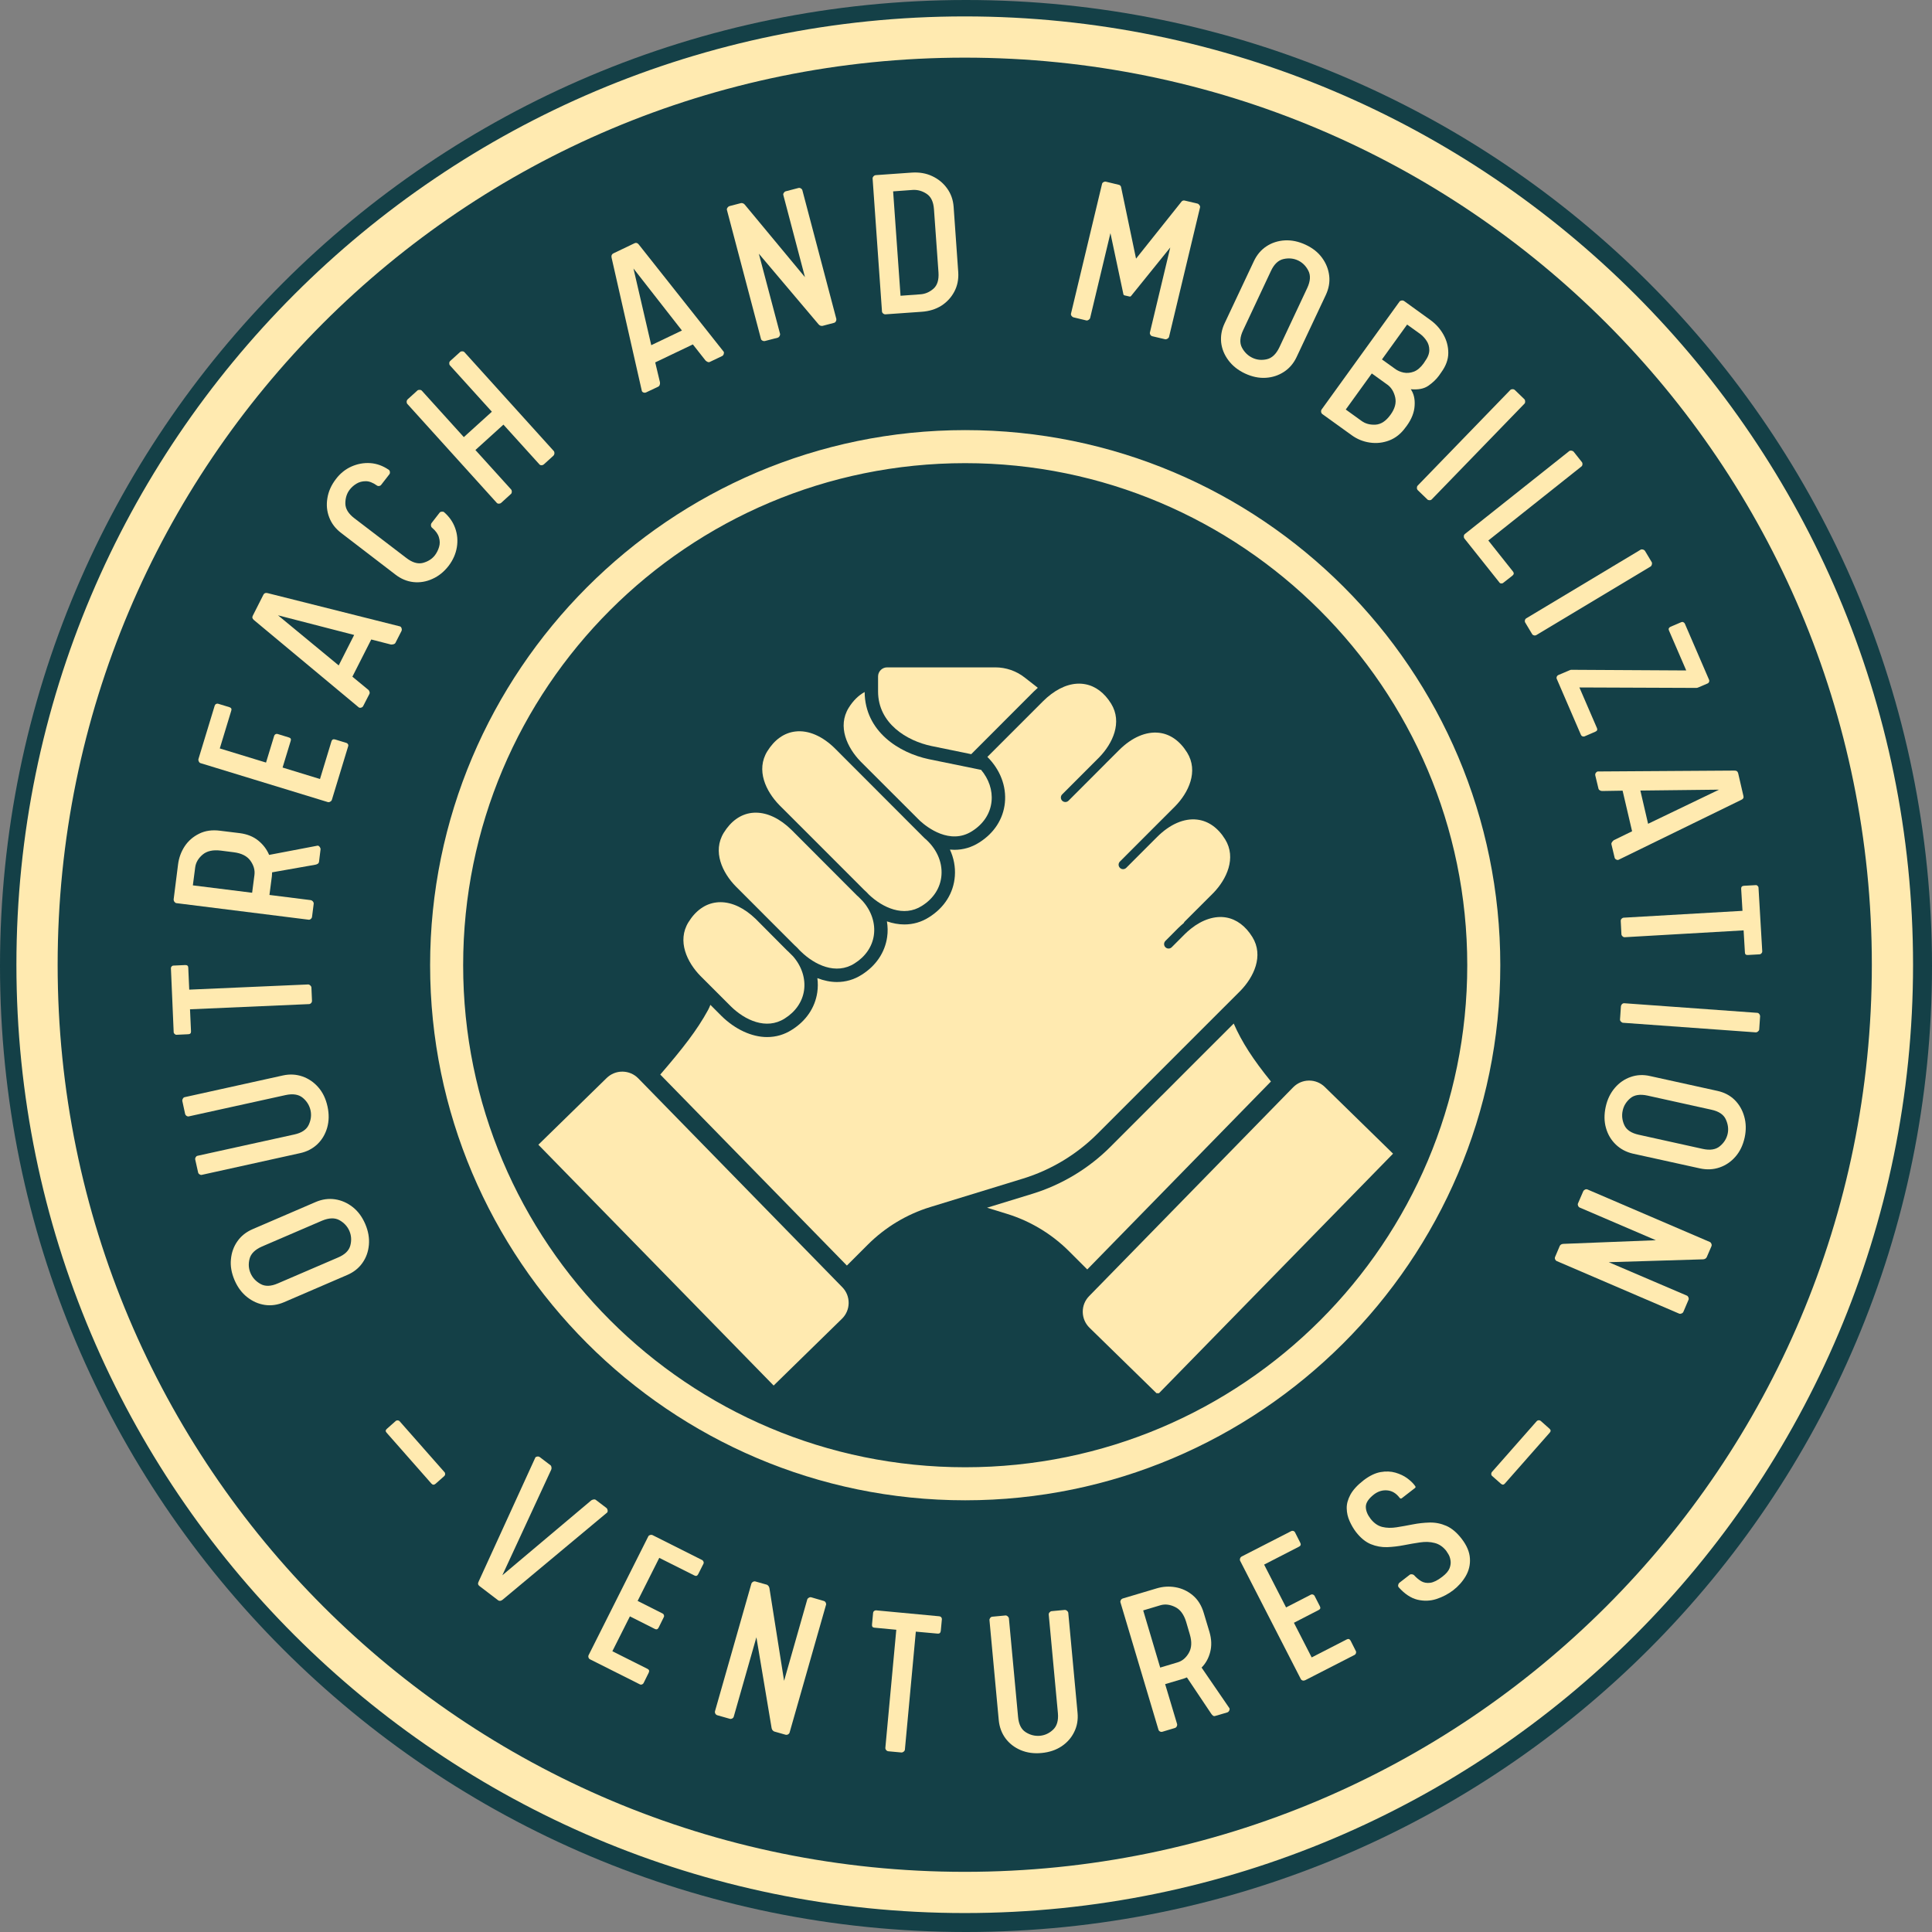 <svg xmlns="http://www.w3.org/2000/svg" xmlns:xlink="http://www.w3.org/1999/xlink" width="512" zoomAndPan="magnify" viewBox="0 0 384 384" height="512" preserveAspectRatio="xMidYMid meet" version="1.2"><rect x="0" y="0" width="384" height="384" fill="#808080" stroke="none"/><defs><clipPath id="8dd4da36fe"><path d="M 192 0 C 85.961 0 0 85.961 0 192 C 0 298.039 85.961 384 192 384 C 298.039 384 384 298.039 384 192 C 384 85.961 298.039 0 192 0 Z M 192 0 "/></clipPath><clipPath id="188995831c"><path d="M 3.262 3.262 L 380.234 3.262 L 380.234 380.234 L 3.262 380.234 Z M 3.262 3.262 "/></clipPath><clipPath id="fe8cd6d054"><path d="M 85.488 85.488 L 298.195 85.488 L 298.195 298.195 L 85.488 298.195 Z M 85.488 85.488 "/></clipPath><clipPath id="a474af4b4c"><path d="M 107 212.309 L 168.785 212.309 L 168.785 275.488 L 107 275.488 Z M 107 212.309 "/></clipPath><clipPath id="cdea6e1421"><path d="M 215.117 214.695 L 276.879 214.695 L 276.879 276.906 L 215.117 276.906 Z M 215.117 214.695 "/></clipPath><clipPath id="bca66929a3"><path d="M 174.402 132.645 L 206.695 132.645 L 206.695 150 L 174.402 150 Z M 174.402 132.645 "/></clipPath></defs><g id="9fcda73b5a"><g clip-rule="nonzero" clip-path="url(#8dd4da36fe)"><rect x="0" width="384" y="0" height="384" style="fill:#144047;fill-opacity:1;stroke:none;"/></g><g clip-rule="nonzero" clip-path="url(#188995831c)"><path style=" stroke:none;fill-rule:nonzero;fill:#ffeab0;fill-opacity:1;" d="M 191.75 3.262 C 87.754 3.262 3.262 87.754 3.262 191.75 C 3.262 295.742 87.754 380.234 191.75 380.234 C 295.742 380.234 380.234 295.742 380.234 191.75 C 380.234 87.754 295.742 3.262 191.75 3.262 Z M 191.75 11.457 C 291.426 11.457 372.043 92.07 372.043 191.75 C 372.043 291.426 291.426 372.043 191.75 372.043 C 92.07 372.043 11.457 291.426 11.457 191.75 C 11.457 92.07 92.07 11.457 191.75 11.457 Z M 191.75 11.457 "/></g><g clip-rule="nonzero" clip-path="url(#fe8cd6d054)"><path style=" stroke:none;fill-rule:nonzero;fill:#ffeab0;fill-opacity:1;" d="M 191.844 298.195 C 133.09 298.195 85.488 250.273 85.488 191.844 C 85.488 133.418 133.09 85.488 191.844 85.488 C 250.602 85.488 298.195 133.09 298.195 191.844 C 298.195 250.602 250.273 298.195 191.844 298.195 Z M 191.844 92.055 C 136.695 92.055 92.055 136.695 92.055 191.844 C 92.055 246.988 136.695 291.629 191.844 291.629 C 246.988 291.629 291.629 246.988 291.629 191.844 C 291.629 136.695 246.664 92.055 191.844 92.055 Z M 191.844 92.055 "/></g><path style=" stroke:none;fill-rule:nonzero;fill:#ffeab0;fill-opacity:1;" d="M 76.824 284.742 C 76.586 284.48 76.613 284.227 76.91 283.977 L 78.645 282.441 C 78.758 282.34 78.895 282.297 79.062 282.309 C 79.219 282.324 79.336 282.375 79.41 282.461 L 88.34 292.598 C 88.438 292.695 88.484 292.828 88.473 292.992 C 88.473 293.152 88.41 293.281 88.297 293.387 L 86.562 294.922 C 86.266 295.168 86 295.152 85.75 294.879 Z M 76.824 284.742 "/><path style=" stroke:none;fill-rule:nonzero;fill:#ffeab0;fill-opacity:1;" d="M 95.281 315.227 C 94.984 315.008 94.941 314.699 95.152 314.305 L 106.406 289.691 C 106.492 289.578 106.625 289.512 106.801 289.496 C 106.984 289.469 107.156 289.512 107.305 289.625 L 109.41 291.227 C 109.523 291.316 109.59 291.457 109.609 291.645 C 109.637 291.82 109.617 291.973 109.562 292.105 L 99.844 313.098 L 117.527 298.203 C 117.66 298.117 117.812 298.062 117.988 298.027 C 118.164 298 118.305 298.027 118.426 298.117 L 120.531 299.719 C 120.664 299.84 120.742 299.992 120.773 300.18 C 120.801 300.355 120.773 300.504 120.688 300.617 L 99.91 317.949 C 99.57 318.223 99.266 318.262 98.988 318.059 Z M 95.281 315.227 "/><path style=" stroke:none;fill-rule:nonzero;fill:#ffeab0;fill-opacity:1;" d="M 117.305 329.82 C 117.137 329.742 117.027 329.621 116.973 329.449 C 116.914 329.273 116.918 329.105 116.996 328.965 L 128.844 305.383 C 128.898 305.25 129.02 305.156 129.191 305.098 C 129.367 305.043 129.535 305.047 129.699 305.117 L 139.57 310.078 C 139.703 310.152 139.789 310.262 139.832 310.406 C 139.887 310.539 139.887 310.664 139.832 310.777 L 138.781 312.863 C 138.605 313.215 138.352 313.312 138.035 313.148 L 131.035 309.637 L 126.734 318.195 L 131.695 320.695 C 131.824 320.754 131.914 320.859 131.957 321 C 132.012 321.148 132.008 321.285 131.934 321.418 L 130.906 323.504 C 130.73 323.844 130.477 323.93 130.16 323.766 L 125.199 321.266 L 121.711 328.195 L 128.711 331.707 C 129.027 331.867 129.105 332.125 128.93 332.477 L 127.898 334.559 C 127.84 334.656 127.734 334.738 127.59 334.801 C 127.445 334.855 127.305 334.848 127.176 334.777 Z M 117.305 329.82 "/><path style=" stroke:none;fill-rule:nonzero;fill:#ffeab0;fill-opacity:1;" d="M 142.594 340.926 C 142.402 340.867 142.266 340.758 142.18 340.598 C 142.09 340.434 142.07 340.273 142.113 340.113 L 149.352 314.734 C 149.395 314.602 149.496 314.492 149.66 314.402 C 149.816 314.305 149.992 314.281 150.184 314.34 L 152.422 314.973 C 152.496 314.992 152.582 315.055 152.688 315.172 C 152.801 315.277 152.883 315.43 152.926 315.633 L 155.844 334.082 L 160.453 317.891 C 160.496 317.762 160.594 317.652 160.758 317.562 C 160.918 317.465 161.078 317.43 161.242 317.477 L 163.723 318.199 C 163.895 318.242 164.027 318.352 164.117 318.527 C 164.203 318.691 164.227 318.836 164.18 318.965 L 156.941 344.348 C 156.898 344.508 156.793 344.633 156.637 344.723 C 156.469 344.809 156.305 344.832 156.129 344.789 L 153.895 344.152 C 153.805 344.117 153.699 344.047 153.586 343.934 C 153.48 343.828 153.41 343.68 153.367 343.492 L 150.34 325.418 L 145.84 341.191 C 145.797 341.348 145.695 341.477 145.535 341.562 C 145.371 341.648 145.215 341.672 145.074 341.629 Z M 142.594 340.926 "/><path style=" stroke:none;fill-rule:nonzero;fill:#ffeab0;fill-opacity:1;" d="M 176.59 348.082 C 176.395 348.062 176.242 347.98 176.129 347.84 C 176.008 347.691 175.957 347.539 175.973 347.379 L 178.145 323.926 L 173.781 323.512 C 173.43 323.484 173.277 323.27 173.32 322.875 L 173.539 320.547 C 173.551 320.406 173.617 320.285 173.734 320.199 C 173.867 320.109 173.988 320.066 174.109 320.066 L 186.699 321.25 C 186.859 321.266 186.988 321.332 187.074 321.449 C 187.172 321.551 187.215 321.68 187.207 321.82 L 186.988 324.145 C 186.941 324.543 186.734 324.727 186.371 324.695 L 182.027 324.301 L 179.855 347.75 C 179.84 347.91 179.754 348.047 179.594 348.168 C 179.445 348.281 179.297 348.332 179.156 348.32 Z M 176.59 348.082 "/><path style=" stroke:none;fill-rule:nonzero;fill:#ffeab0;fill-opacity:1;" d="M 207.02 348.422 C 205.496 348.57 204.113 348.375 202.871 347.852 C 201.629 347.324 200.617 346.543 199.844 345.504 C 199.082 344.465 198.641 343.258 198.508 341.883 L 196.664 322.008 C 196.652 321.863 196.703 321.719 196.816 321.57 C 196.918 321.426 197.066 321.344 197.258 321.328 L 199.844 321.086 C 199.988 321.074 200.137 321.129 200.285 321.262 C 200.426 321.383 200.508 321.516 200.527 321.656 L 202.348 341.227 C 202.477 342.719 202.988 343.742 203.883 344.297 C 204.77 344.855 205.707 345.086 206.691 345 C 207.668 344.91 208.539 344.512 209.301 343.793 C 210.074 343.078 210.398 341.973 210.266 340.48 L 208.445 320.91 C 208.43 320.77 208.477 320.621 208.598 320.473 C 208.73 320.328 208.867 320.246 209.016 320.23 L 211.605 319.988 C 211.781 319.98 211.938 320.035 212.086 320.164 C 212.23 320.285 212.312 320.418 212.328 320.559 L 214.172 340.434 C 214.301 341.812 214.082 343.078 213.512 344.23 C 212.953 345.387 212.121 346.336 211.012 347.082 C 209.898 347.828 208.566 348.277 207.02 348.422 Z M 207.02 348.422 "/><path style=" stroke:none;fill-rule:nonzero;fill:#ffeab0;fill-opacity:1;" d="M 231.059 344.191 C 230.883 344.25 230.711 344.234 230.551 344.145 C 230.387 344.059 230.289 343.938 230.246 343.773 L 222.699 318.48 C 222.656 318.348 222.676 318.207 222.766 318.039 C 222.852 317.883 222.984 317.773 223.16 317.711 L 229.852 315.715 C 231.09 315.336 232.352 315.254 233.625 315.473 C 234.906 315.695 236.059 316.23 237.066 317.074 C 238.086 317.926 238.824 319.105 239.262 320.609 L 240.402 324.402 C 240.809 325.809 240.852 327.121 240.535 328.352 C 240.227 329.57 239.656 330.602 238.824 331.445 L 244.371 339.539 C 244.418 339.703 244.395 339.863 244.309 340.023 C 244.219 340.188 244.098 340.297 243.957 340.352 L 241.543 341.055 C 241.379 341.113 241.234 341.098 241.105 341.008 C 240.973 340.91 240.852 340.785 240.754 340.637 L 235.906 333.398 C 235.785 333.43 235.676 333.473 235.574 333.527 C 235.473 333.574 235.344 333.617 235.203 333.66 L 231.582 334.734 L 233.953 342.656 C 233.996 342.82 233.973 342.977 233.887 343.137 C 233.801 343.301 233.68 343.402 233.535 343.445 Z M 230.598 331.445 L 234.039 330.414 C 234.961 330.148 235.707 329.531 236.277 328.551 C 236.859 327.555 236.926 326.312 236.477 324.82 L 235.75 322.34 C 235.297 320.867 234.566 319.883 233.559 319.402 C 232.547 318.906 231.582 318.785 230.66 319.051 L 227.219 320.082 Z M 230.598 331.445 "/><path style=" stroke:none;fill-rule:nonzero;fill:#ffeab0;fill-opacity:1;" d="M 259.438 333.945 C 259.262 334.031 259.086 334.055 258.91 334.012 C 258.734 333.957 258.609 333.852 258.535 333.703 L 246.492 310.23 C 246.422 310.098 246.414 309.945 246.469 309.77 C 246.531 309.582 246.645 309.441 246.82 309.352 L 256.629 304.328 C 256.758 304.258 256.895 304.242 257.043 304.285 C 257.188 304.32 257.297 304.395 257.375 304.527 L 258.426 306.609 C 258.613 306.961 258.543 307.227 258.207 307.402 L 251.254 310.977 L 255.617 319.488 L 260.555 316.945 C 260.688 316.891 260.816 316.879 260.949 316.922 C 261.094 316.965 261.203 317.055 261.277 317.184 L 262.332 319.246 C 262.508 319.586 262.43 319.832 262.113 319.992 L 257.176 322.539 L 260.707 329.426 L 267.664 325.852 C 267.996 325.676 268.262 325.762 268.453 326.113 L 269.504 328.199 C 269.559 328.301 269.559 328.434 269.504 328.594 C 269.461 328.742 269.375 328.852 269.242 328.922 Z M 259.438 333.945 "/><path style=" stroke:none;fill-rule:nonzero;fill:#ffeab0;fill-opacity:1;" d="M 288.82 316.086 C 287.84 316.832 286.738 317.414 285.508 317.816 C 284.281 318.215 283.012 318.258 281.715 317.949 C 280.43 317.633 279.191 316.809 278.008 315.492 C 277.906 315.379 277.867 315.223 277.898 315.031 C 277.93 314.848 278.016 314.691 278.16 314.57 L 280.199 312.992 C 280.32 312.902 280.473 312.875 280.66 312.902 C 280.852 312.938 280.996 313.008 281.098 313.125 C 281.496 313.562 281.945 313.945 282.461 314.266 C 282.984 314.57 283.582 314.68 284.258 314.594 C 284.945 314.504 285.75 314.105 286.672 313.387 C 287.43 312.805 287.91 312.234 288.121 311.676 C 288.324 311.121 288.383 310.602 288.297 310.117 C 288.219 309.637 288.082 309.234 287.879 308.91 C 287.668 308.578 287.531 308.359 287.461 308.254 C 286.805 307.418 286.023 306.895 285.137 306.676 C 284.258 306.445 283.297 306.406 282.262 306.562 C 281.238 306.711 280.172 306.895 279.059 307.113 C 277.934 307.332 276.816 307.465 275.703 307.508 C 274.594 307.539 273.508 307.344 272.457 306.914 C 271.402 306.477 270.414 305.664 269.496 304.48 C 269.012 303.84 268.594 303.121 268.242 302.332 C 267.883 301.539 267.691 300.707 267.672 299.828 C 267.645 298.953 267.887 298.043 268.398 297.086 C 268.914 296.137 269.789 295.18 271.031 294.215 C 272.203 293.324 273.324 292.781 274.387 292.59 C 275.457 292.402 276.441 292.438 277.348 292.699 C 278.258 292.965 279.031 293.332 279.672 293.797 C 280.305 294.27 280.785 294.719 281.121 295.156 L 281.297 295.398 C 281.395 295.547 281.363 295.68 281.188 295.793 L 278.641 297.766 C 278.484 297.898 278.328 297.879 278.184 297.703 C 277.512 296.812 276.707 296.32 275.77 296.23 C 274.82 296.133 273.926 296.395 273.094 297.023 C 272.012 297.871 271.469 298.688 271.469 299.477 C 271.469 300.258 271.785 301.051 272.414 301.871 C 273.086 302.734 273.859 303.273 274.738 303.492 C 275.605 303.703 276.555 303.723 277.59 303.559 C 278.613 303.398 279.684 303.207 280.793 302.988 C 281.898 302.77 283.02 302.648 284.148 302.617 C 285.289 302.59 286.391 302.809 287.461 303.273 C 288.543 303.746 289.566 304.605 290.531 305.863 C 291.543 307.18 292.078 308.469 292.156 309.723 C 292.242 310.969 291.969 312.137 291.344 313.234 C 290.715 314.32 289.875 315.27 288.82 316.086 Z M 288.82 316.086 "/><path style=" stroke:none;fill-rule:nonzero;fill:#ffeab0;fill-opacity:1;" d="M 299.098 294.875 C 298.867 295.141 298.605 295.152 298.309 294.898 L 296.574 293.363 C 296.461 293.266 296.398 293.133 296.398 292.969 C 296.398 292.809 296.438 292.684 296.512 292.594 L 305.438 282.461 C 305.535 282.359 305.664 282.301 305.812 282.285 C 305.969 282.273 306.109 282.316 306.227 282.414 L 307.961 283.953 C 308.25 284.203 308.273 284.469 308.027 284.742 Z M 299.098 294.875 "/><g clip-rule="nonzero" clip-path="url(#a474af4b4c)"><path style=" stroke:none;fill-rule:nonzero;fill:#ffeab0;fill-opacity:1;" d="M 126.859 214.332 C 126.031 213.484 124.922 213.012 123.738 212.996 C 123.715 212.996 123.699 212.996 123.684 212.996 C 122.516 212.996 121.418 213.445 120.582 214.258 L 107.004 227.523 L 153.766 275.387 L 167.34 262.117 C 168.188 261.289 168.664 260.184 168.676 259 C 168.688 257.809 168.242 256.691 167.414 255.844 L 166.352 254.758 L 126.859 214.332 "/></g><path style=" stroke:none;fill-rule:nonzero;fill:#ffeab0;fill-opacity:1;" d="M 245.211 203.438 L 237.582 211.059 L 230.863 217.785 C 230.852 217.789 230.848 217.793 230.836 217.801 L 220.691 227.953 C 216.387 232.262 211.02 235.488 205.188 237.281 L 196.18 240.043 L 200.102 241.25 C 204.754 242.676 209.035 245.25 212.484 248.699 L 216.102 252.312 L 252.609 214.953 C 249.043 210.559 246.816 207.105 245.211 203.438 "/><g clip-rule="nonzero" clip-path="url(#cdea6e1421)"><path style=" stroke:none;fill-rule:nonzero;fill:#ffeab0;fill-opacity:1;" d="M 218.059 255.988 L 216.469 257.617 C 215.641 258.465 215.188 259.586 215.207 260.77 C 215.223 261.953 215.695 263.066 216.543 263.895 L 230.117 277.156 L 276.879 229.301 L 263.305 216.035 C 262.469 215.223 261.367 214.773 260.203 214.773 C 260.184 214.773 260.168 214.773 260.148 214.773 C 258.965 214.789 257.859 215.262 257.023 216.109 L 255.762 217.398 L 218.078 255.973 C 218.074 255.973 218.074 255.977 218.07 255.98 C 218.062 255.988 218.062 255.988 218.059 255.988 "/></g><g clip-rule="nonzero" clip-path="url(#bca66929a3)"><path style=" stroke:none;fill-rule:nonzero;fill:#ffeab0;fill-opacity:1;" d="M 185.117 148.273 L 193.039 149.898 L 205.422 137.496 C 205.703 137.219 205.988 136.953 206.273 136.703 L 203.641 134.645 C 201.992 133.355 199.934 132.645 197.836 132.645 L 176.32 132.645 C 175.328 132.645 174.523 133.457 174.523 134.449 L 174.523 137.434 C 174.523 143.781 180.227 147.242 185.117 148.273 "/></g><path style=" stroke:none;fill-rule:nonzero;fill:#ffeab0;fill-opacity:1;" d="M 248.918 186.242 C 247.574 184.066 245.781 182.723 243.719 182.359 C 241.496 181.969 239.012 182.754 236.723 184.574 C 236.297 184.906 235.883 185.277 235.465 185.688 L 232.887 188.273 C 232.543 188.617 231.98 188.617 231.637 188.273 C 231.285 187.926 231.285 187.367 231.633 187.016 L 234.191 184.449 C 234.559 184.086 234.918 183.766 235.277 183.469 C 235.324 183.359 235.387 183.258 235.469 183.172 L 241.203 177.441 C 243.801 174.742 245.785 170.531 243.512 166.832 C 242.086 164.52 240.152 163.16 237.938 162.902 C 235.344 162.594 232.508 163.824 229.977 166.363 L 229.164 167.172 L 223.848 172.492 C 223.5 172.84 222.938 172.844 222.594 172.492 C 222.246 172.148 222.242 171.59 222.594 171.238 L 228.719 165.105 L 228.719 165.102 L 233.566 160.258 C 236.227 157.547 238.258 153.309 235.949 149.574 C 234.516 147.266 232.59 145.906 230.383 145.648 C 227.797 145.348 224.984 146.551 222.461 149.055 L 219.773 151.734 L 219.746 151.77 L 212.375 159.148 C 212.199 159.32 211.969 159.406 211.746 159.406 C 211.52 159.406 211.289 159.32 211.113 159.148 C 210.77 158.801 210.77 158.238 211.113 157.895 L 218.484 150.516 C 221.133 147.793 223.137 143.574 220.844 139.855 C 219.516 137.711 217.746 136.375 215.715 135.996 C 213.531 135.582 211.188 136.27 208.914 137.98 C 208.379 138.379 207.836 138.852 207.309 139.379 L 196.25 150.441 C 198.797 152.98 200.059 156.277 199.73 159.551 C 199.406 162.793 197.586 165.598 194.605 167.469 C 193.109 168.418 191.453 168.906 189.703 168.906 C 189.395 168.906 189.102 168.891 188.805 168.863 C 189.57 170.523 189.918 172.316 189.785 174.129 C 189.539 177.484 187.711 180.395 184.641 182.316 C 183.16 183.258 181.504 183.742 179.742 183.742 C 178.613 183.742 177.445 183.527 176.281 183.129 C 176.453 184.16 176.477 185.207 176.328 186.238 C 175.898 189.309 174.094 191.973 171.254 193.75 C 169.77 194.695 168.113 195.184 166.344 195.184 C 165.074 195.184 163.758 194.914 162.457 194.41 C 162.582 195.352 162.578 196.301 162.441 197.238 C 161.996 200.289 160.199 202.934 157.371 204.691 C 155.891 205.641 154.23 206.125 152.465 206.125 C 149.426 206.125 146.125 204.605 143.414 201.945 L 141.195 199.719 C 141.059 200.074 140.91 200.418 140.734 200.742 C 138.527 204.797 135.688 208.395 131.234 213.578 L 168.324 251.539 L 172.5 247.367 C 175.949 243.922 180.23 241.344 184.887 239.914 L 203.332 234.254 C 208.895 232.543 214 229.465 218.105 225.363 L 228.27 215.195 C 228.273 215.184 228.285 215.18 228.297 215.172 L 234.992 208.473 L 243.555 199.914 C 243.555 199.914 243.555 199.914 243.559 199.914 L 246.504 196.969 C 249.199 194.219 251.227 189.977 248.918 186.242 "/><path style=" stroke:none;fill-rule:nonzero;fill:#ffeab0;fill-opacity:1;" d="M 194.945 153.008 L 184.582 150.887 C 178.73 149.645 171.922 145.418 171.855 137.543 C 170.645 138.207 169.566 139.258 168.684 140.68 C 166.395 144.391 168.391 148.609 171.023 151.324 L 171.078 151.383 L 173.082 153.387 C 173.082 153.387 173.086 153.391 173.09 153.391 L 173.805 154.105 L 182.512 162.809 C 182.629 162.922 182.742 163.039 182.859 163.148 L 182.941 163.219 C 184.234 164.395 188.805 167.996 193.191 165.211 C 195.457 163.789 196.84 161.688 197.078 159.281 C 197.301 157.078 196.543 154.828 194.973 152.98 L 194.945 153.008 "/><path style=" stroke:none;fill-rule:nonzero;fill:#ffeab0;fill-opacity:1;" d="M 171.285 178.914 L 170.539 178.168 C 170.477 178.109 170.422 178.066 170.371 178.023 L 170.32 177.977 L 157.898 165.527 L 157.367 164.996 C 157.352 164.98 157.336 164.965 157.316 164.945 L 157.285 164.918 C 155.035 162.711 152.559 161.523 150.223 161.523 C 149.953 161.523 149.68 161.535 149.41 161.57 C 147.203 161.836 145.289 163.199 143.863 165.5 C 141.555 169.242 143.59 173.48 146.262 176.199 L 151.422 181.363 C 151.434 181.371 151.445 181.383 151.457 181.395 L 151.961 181.906 L 157.898 187.844 C 158.246 188.145 158.578 188.48 158.902 188.848 L 159.156 189.094 C 161.902 191.789 166.152 193.832 169.84 191.492 C 172.004 190.141 173.371 188.145 173.688 185.871 C 174.023 183.508 173.195 181.027 171.43 179.059 C 171.387 179.016 171.34 178.969 171.285 178.914 "/><path style=" stroke:none;fill-rule:nonzero;fill:#ffeab0;fill-opacity:1;" d="M 156.664 189.117 L 156.648 189.105 C 156.605 189.062 156.562 189.023 156.516 188.984 L 156.445 188.926 L 150.715 183.164 L 150.184 182.633 C 147.949 180.473 145.504 179.316 143.195 179.316 C 142.918 179.316 142.641 179.332 142.375 179.367 C 140.168 179.633 138.254 180.996 136.836 183.293 C 134.531 187.031 136.559 191.273 139.23 193.992 L 145.285 200.043 C 148.027 202.734 152.277 204.781 155.965 202.438 C 158.113 201.094 159.48 199.113 159.809 196.855 C 160.148 194.52 159.352 192.047 157.625 190.078 L 156.664 189.117 "/><path style=" stroke:none;fill-rule:nonzero;fill:#ffeab0;fill-opacity:1;" d="M 183.766 166.594 L 183.707 166.543 L 171.836 154.648 C 171.828 154.648 171.828 154.641 171.828 154.641 L 169.852 152.66 C 169.797 152.613 169.762 152.574 169.734 152.547 L 166.039 148.844 C 163.512 146.312 160.68 145.082 158.086 145.391 C 155.863 145.648 153.941 147.008 152.508 149.32 C 150.199 153.062 152.234 157.297 154.906 160.023 L 154.949 160.07 L 158.52 163.637 C 158.559 163.68 158.598 163.715 158.641 163.758 L 160.973 166.086 L 171.77 176.891 C 172.078 177.156 172.391 177.469 172.691 177.801 C 175.426 180.406 179.617 182.355 183.227 180.055 C 185.562 178.598 186.945 176.426 187.125 173.938 C 187.324 171.242 186.094 168.57 183.766 166.594 "/><path style=" stroke:none;fill-rule:nonzero;fill:#ffeab0;fill-opacity:1;" d="M 72.598 243.285 C 73.199 244.688 73.441 246.07 73.32 247.43 C 73.203 248.781 72.773 249.977 72.027 251.027 C 71.281 252.082 70.27 252.875 69 253.418 L 56.473 258.816 C 55.172 259.371 53.895 259.551 52.633 259.363 C 51.359 259.172 50.191 258.652 49.121 257.809 C 48.059 256.973 47.227 255.855 46.621 254.449 C 46.008 253.012 45.766 251.637 45.898 250.305 C 46.02 248.961 46.445 247.758 47.191 246.707 C 47.926 245.652 48.941 244.852 50.242 244.293 L 62.77 238.898 C 64.039 238.359 65.312 238.184 66.586 238.371 C 67.859 238.562 69.031 239.074 70.094 239.906 C 71.148 240.73 71.98 241.852 72.598 243.285 Z M 69.438 244.645 C 69.043 243.738 68.383 243.031 67.461 242.516 C 66.543 242.008 65.391 242.043 63.996 242.625 L 52.062 247.758 C 50.691 248.363 49.867 249.176 49.605 250.195 C 49.344 251.203 49.406 252.164 49.805 253.07 C 50.199 253.973 50.855 254.68 51.777 255.195 C 52.699 255.723 53.852 255.684 55.223 255.086 L 67.156 249.953 C 68.547 249.371 69.371 248.566 69.633 247.539 C 69.898 246.52 69.832 245.555 69.438 244.645 Z M 69.438 244.645 "/><path style=" stroke:none;fill-rule:nonzero;fill:#ffeab0;fill-opacity:1;" d="M 65.098 219.938 C 65.422 221.418 65.398 222.812 65.031 224.129 C 64.652 225.445 63.996 226.551 63.059 227.441 C 62.125 228.316 60.992 228.906 59.656 229.195 L 40.09 233.516 C 39.945 233.543 39.801 233.508 39.652 233.406 C 39.492 233.305 39.398 233.168 39.367 232.992 L 38.797 230.445 C 38.77 230.297 38.805 230.145 38.906 229.984 C 38.992 229.844 39.113 229.754 39.258 229.723 L 58.496 225.488 C 59.961 225.172 60.918 224.523 61.367 223.559 C 61.809 222.594 61.93 221.637 61.719 220.684 C 61.5 219.707 60.992 218.879 60.184 218.203 C 59.367 217.52 58.227 217.34 56.762 217.656 L 37.523 221.891 C 37.379 221.922 37.23 221.891 37.086 221.801 C 36.941 221.703 36.844 221.578 36.801 221.43 L 36.25 218.887 C 36.207 218.711 36.238 218.547 36.34 218.379 C 36.426 218.203 36.547 218.105 36.688 218.074 L 56.258 213.75 C 57.59 213.461 58.867 213.527 60.098 213.949 C 61.324 214.375 62.391 215.102 63.277 216.121 C 64.156 217.129 64.766 218.402 65.098 219.938 Z M 65.098 219.938 "/><path style=" stroke:none;fill-rule:nonzero;fill:#ffeab0;fill-opacity:1;" d="M 62.008 198.871 C 62.023 199.062 61.965 199.234 61.832 199.375 C 61.699 199.508 61.559 199.574 61.395 199.574 L 37.766 200.605 L 37.965 204.992 C 37.98 205.359 37.801 205.547 37.418 205.562 L 35.07 205.672 C 34.926 205.672 34.801 205.613 34.695 205.496 C 34.582 205.398 34.52 205.277 34.52 205.145 L 33.973 192.465 C 33.961 192.324 34.004 192.199 34.105 192.094 C 34.207 191.977 34.336 191.918 34.477 191.918 L 36.824 191.809 C 37.207 191.797 37.406 191.961 37.418 192.312 L 37.613 196.699 L 61.242 195.668 C 61.406 195.668 61.547 195.734 61.68 195.867 C 61.812 195.988 61.887 196.125 61.898 196.285 Z M 62.008 198.871 "/><path style=" stroke:none;fill-rule:nonzero;fill:#ffeab0;fill-opacity:1;" d="M 62.023 182.203 C 62.008 182.375 61.922 182.531 61.762 182.66 C 61.617 182.781 61.465 182.828 61.301 182.793 L 35.043 179.504 C 34.898 179.477 34.773 179.387 34.668 179.238 C 34.555 179.082 34.504 178.91 34.516 178.734 L 35.391 171.805 C 35.559 170.488 35.996 169.293 36.707 168.207 C 37.426 167.125 38.387 166.293 39.582 165.703 C 40.785 165.105 42.164 164.91 43.727 165.113 L 47.656 165.594 C 49.121 165.785 50.344 166.273 51.32 167.062 C 52.301 167.855 53.023 168.809 53.492 169.918 L 63.164 168.074 C 63.324 168.105 63.457 168.199 63.559 168.359 C 63.676 168.508 63.723 168.656 63.715 168.797 L 63.406 171.297 C 63.375 171.473 63.285 171.605 63.145 171.691 C 62.996 171.781 62.84 171.84 62.684 171.867 L 54.082 173.383 C 54.07 173.504 54.062 173.625 54.062 173.754 C 54.062 173.875 54.055 174.008 54.039 174.148 L 53.555 177.879 L 61.781 178.91 C 61.941 178.945 62.078 179.031 62.199 179.176 C 62.316 179.32 62.363 179.469 62.352 179.613 Z M 50.113 177.441 L 50.574 173.887 C 50.695 172.922 50.418 171.977 49.762 171.059 C 49.094 170.137 47.984 169.582 46.449 169.391 L 43.859 169.062 C 42.312 168.875 41.113 169.145 40.262 169.871 C 39.402 170.605 38.914 171.453 38.793 172.418 L 38.332 175.973 Z M 50.113 177.441 "/><path style=" stroke:none;fill-rule:nonzero;fill:#ffeab0;fill-opacity:1;" d="M 65.973 158.938 C 65.93 159.102 65.82 159.234 65.645 159.332 C 65.477 159.438 65.32 159.465 65.16 159.422 L 39.844 151.676 C 39.703 151.633 39.594 151.523 39.516 151.348 C 39.426 151.172 39.406 151.008 39.449 150.844 L 42.676 140.246 C 42.734 140.086 42.828 139.977 42.961 139.918 C 43.082 139.848 43.211 139.832 43.355 139.875 L 45.594 140.555 C 45.961 140.676 46.086 140.906 45.965 141.258 L 43.684 148.758 L 52.875 151.566 L 54.5 146.234 C 54.543 146.105 54.629 146.004 54.762 145.93 C 54.895 145.855 55.035 145.84 55.18 145.887 L 57.395 146.566 C 57.762 146.668 57.895 146.887 57.789 147.223 L 56.164 152.555 L 63.602 154.836 L 65.883 147.332 C 66 146.98 66.246 146.867 66.629 146.98 L 68.848 147.66 C 68.977 147.695 69.078 147.77 69.152 147.902 C 69.242 148.035 69.25 148.184 69.195 148.344 Z M 65.973 158.938 "/><path style=" stroke:none;fill-rule:nonzero;fill:#ffeab0;fill-opacity:1;" d="M 72.211 140.285 C 72.133 140.461 72.004 140.582 71.816 140.637 C 71.641 140.699 71.477 140.691 71.332 140.617 L 50.473 123.242 C 50.152 122.977 50.074 122.688 50.25 122.363 L 52.359 118.195 C 52.523 117.887 52.797 117.789 53.191 117.887 L 79.539 124.512 C 79.68 124.59 79.781 124.723 79.824 124.91 C 79.879 125.082 79.871 125.254 79.801 125.414 L 78.594 127.781 C 78.52 127.914 78.398 128 78.223 128.047 C 78.059 128.09 77.895 128.109 77.719 128.109 L 73.789 127.102 L 70.039 134.496 L 73.152 137.062 C 73.285 137.148 73.379 137.293 73.438 137.48 C 73.496 137.652 73.488 137.809 73.418 137.938 Z M 67.32 132.258 L 70.391 126.203 L 55.254 122.297 Z M 67.32 132.258 "/><path style=" stroke:none;fill-rule:nonzero;fill:#ffeab0;fill-opacity:1;" d="M 89.199 112.426 C 88.277 113.629 87.191 114.508 85.949 115.059 C 84.723 115.621 83.461 115.828 82.176 115.695 C 80.895 115.555 79.711 115.059 78.625 114.227 L 67.785 105.914 C 66.68 105.066 65.895 104.043 65.438 102.84 C 64.973 101.645 64.848 100.379 65.066 99.047 C 65.273 97.703 65.836 96.43 66.754 95.23 C 67.605 94.105 68.637 93.27 69.848 92.727 C 71.066 92.191 72.316 91.961 73.602 92.047 C 74.891 92.137 76.117 92.586 77.285 93.387 C 77.406 93.473 77.477 93.617 77.504 93.801 C 77.52 93.996 77.484 94.148 77.395 94.262 L 75.793 96.324 C 75.695 96.473 75.551 96.562 75.379 96.59 C 75.191 96.621 75.035 96.59 74.918 96.5 C 74.098 95.918 73.352 95.633 72.68 95.645 C 71.992 95.645 71.383 95.809 70.859 96.129 C 70.32 96.453 69.867 96.852 69.496 97.336 C 68.926 98.082 68.641 98.992 68.641 100.055 C 68.641 101.109 69.234 102.09 70.418 102.996 L 80.75 110.891 C 81.938 111.812 83.039 112.141 84.062 111.879 C 85.086 111.605 85.887 111.09 86.457 110.344 C 86.816 109.859 87.09 109.324 87.266 108.719 C 87.453 108.121 87.449 107.484 87.246 106.812 C 87.055 106.141 86.598 105.508 85.887 104.902 C 85.766 104.816 85.691 104.68 85.664 104.484 C 85.633 104.285 85.672 104.109 85.777 103.961 L 87.375 101.898 C 87.465 101.781 87.602 101.715 87.793 101.699 C 87.98 101.672 88.133 101.699 88.254 101.789 C 89.289 102.684 90.031 103.742 90.469 104.969 C 90.91 106.199 91.02 107.469 90.801 108.785 C 90.578 110.09 90.043 111.305 89.199 112.426 Z M 89.199 112.426 "/><path style=" stroke:none;fill-rule:nonzero;fill:#ffeab0;fill-opacity:1;" d="M 99.625 99.934 C 99.492 100.055 99.328 100.109 99.145 100.109 C 98.949 100.109 98.805 100.043 98.703 99.91 L 80.957 80.277 C 80.859 80.16 80.812 80.008 80.824 79.816 C 80.84 79.629 80.914 79.477 81.043 79.355 L 82.977 77.602 C 83.078 77.512 83.227 77.48 83.414 77.488 C 83.605 77.488 83.754 77.551 83.852 77.664 L 92.188 86.879 L 97.762 81.832 L 89.426 72.621 C 89.324 72.504 89.281 72.355 89.293 72.18 C 89.293 71.996 89.371 71.84 89.512 71.719 L 91.422 69.988 C 91.543 69.871 91.695 69.824 91.883 69.832 C 92.074 69.832 92.223 69.895 92.32 70.008 L 110.066 89.645 C 110.168 89.773 110.211 89.941 110.199 90.125 C 110.184 90.301 110.117 90.449 110.004 90.566 L 108.094 92.297 C 107.945 92.418 107.773 92.473 107.59 92.473 C 107.414 92.461 107.27 92.387 107.172 92.254 L 100.062 84.398 L 94.492 89.445 L 101.602 97.301 C 101.699 97.43 101.742 97.598 101.73 97.781 C 101.715 97.957 101.656 98.09 101.555 98.176 Z M 99.625 99.934 "/><path style=" stroke:none;fill-rule:nonzero;fill:#ffeab0;fill-opacity:1;" d="M 128.453 77.977 C 128.277 78.066 128.102 78.082 127.926 78.02 C 127.75 77.965 127.629 77.863 127.574 77.715 L 121.562 51.234 C 121.465 50.812 121.582 50.523 121.914 50.359 L 126.129 48.34 C 126.449 48.195 126.734 48.289 126.984 48.625 L 143.852 69.926 C 143.906 70.074 143.902 70.234 143.832 70.41 C 143.77 70.586 143.66 70.711 143.5 70.781 L 141.109 71.922 C 140.98 72 140.832 72.004 140.672 71.945 C 140.508 71.875 140.363 71.781 140.234 71.66 L 137.711 68.457 L 130.23 72.031 L 131.172 75.98 C 131.199 76.145 131.184 76.309 131.129 76.484 C 131.07 76.66 130.965 76.785 130.82 76.859 Z M 129.441 68.609 L 135.539 65.691 L 125.906 53.363 Z M 129.441 68.609 "/><path style=" stroke:none;fill-rule:nonzero;fill:#ffeab0;fill-opacity:1;" d="M 152.055 67.773 C 151.891 67.816 151.727 67.797 151.551 67.707 C 151.375 67.621 151.27 67.5 151.242 67.336 L 144.484 41.734 C 144.441 41.59 144.48 41.438 144.594 41.273 C 144.699 41.113 144.832 41.012 144.988 40.965 L 147.25 40.375 C 147.355 40.348 147.48 40.352 147.621 40.395 C 147.754 40.43 147.887 40.516 148.02 40.66 L 159.996 55.094 L 155.695 38.773 C 155.652 38.629 155.68 38.48 155.785 38.332 C 155.883 38.176 156.008 38.07 156.156 38.027 L 158.68 37.367 C 158.855 37.324 159.016 37.348 159.16 37.434 C 159.32 37.523 159.426 37.645 159.469 37.785 L 166.227 63.387 C 166.254 63.551 166.227 63.711 166.137 63.867 C 166.051 64.035 165.918 64.133 165.742 64.176 L 163.484 64.77 C 163.395 64.785 163.27 64.777 163.109 64.746 C 162.961 64.703 162.824 64.609 162.695 64.461 L 150.824 50.422 L 155.039 66.348 C 155.066 66.512 155.027 66.672 154.93 66.832 C 154.84 66.98 154.73 67.07 154.598 67.117 Z M 152.055 67.773 "/><path style=" stroke:none;fill-rule:nonzero;fill:#ffeab0;fill-opacity:1;" d="M 176.023 62.473 C 175.848 62.488 175.684 62.438 175.543 62.32 C 175.395 62.203 175.312 62.066 175.301 61.902 L 173.438 35.488 C 173.422 35.348 173.48 35.199 173.613 35.051 C 173.742 34.906 173.898 34.824 174.074 34.809 L 181.223 34.305 C 182.727 34.207 184.082 34.438 185.281 35.008 C 186.477 35.566 187.461 36.367 188.223 37.418 C 188.996 38.473 189.434 39.695 189.539 41.082 L 190.461 54.137 C 190.547 55.539 190.285 56.824 189.672 57.977 C 189.066 59.117 188.211 60.047 187.102 60.762 C 185.988 61.461 184.68 61.867 183.176 61.969 Z M 178.988 58.785 L 182.891 58.5 C 183.855 58.445 184.723 58.078 185.504 57.406 C 186.293 56.734 186.633 55.645 186.531 54.137 L 185.633 41.586 C 185.531 40.113 185.043 39.086 184.164 38.516 C 183.297 37.945 182.387 37.695 181.422 37.75 L 177.516 38.035 Z M 178.988 58.785 "/><path style=" stroke:none;fill-rule:nonzero;fill:#ffeab0;fill-opacity:1;" d="M 213.383 63.078 C 213.215 63.031 213.078 62.93 212.965 62.77 C 212.859 62.605 212.832 62.453 212.875 62.309 L 219.039 36.555 C 219.07 36.41 219.16 36.293 219.324 36.203 C 219.5 36.105 219.668 36.07 219.832 36.117 L 222.375 36.73 C 222.578 36.773 222.727 36.906 222.812 37.125 L 225.797 51.406 L 234.879 40.02 C 235.055 39.863 235.254 39.812 235.473 39.867 L 237.996 40.461 C 238.152 40.504 238.285 40.605 238.391 40.766 C 238.504 40.914 238.551 41.062 238.52 41.207 L 232.355 66.961 C 232.312 67.102 232.203 67.23 232.027 67.332 C 231.863 67.43 231.703 67.465 231.547 67.422 L 229.023 66.828 C 228.859 66.785 228.727 66.68 228.629 66.52 C 228.539 66.355 228.52 66.203 228.562 66.059 L 232.598 49.191 L 224.832 58.801 C 224.746 58.93 224.625 58.973 224.48 58.93 L 223.516 58.711 C 223.367 58.668 223.285 58.574 223.273 58.426 L 220.707 46.34 L 216.672 63.207 C 216.629 63.352 216.523 63.477 216.363 63.582 C 216.215 63.68 216.07 63.719 215.926 63.691 Z M 213.383 63.078 "/><path style=" stroke:none;fill-rule:nonzero;fill:#ffeab0;fill-opacity:1;" d="M 247.453 74.234 C 246.078 73.586 244.98 72.719 244.164 71.625 C 243.34 70.527 242.859 69.344 242.715 68.07 C 242.586 66.785 242.809 65.52 243.395 64.273 L 249.211 51.922 C 249.809 50.652 250.641 49.664 251.711 48.961 C 252.789 48.25 254.012 47.855 255.375 47.777 C 256.734 47.707 258.098 47.992 259.477 48.633 C 260.891 49.289 262 50.168 262.789 51.266 C 263.578 52.352 264.043 53.535 264.191 54.82 C 264.336 56.09 264.109 57.363 263.512 58.637 L 257.699 70.988 C 257.113 72.227 256.277 73.203 255.199 73.906 C 254.113 74.617 252.906 75.012 251.578 75.09 C 250.246 75.176 248.867 74.891 247.453 74.234 Z M 248.926 71.117 C 249.812 71.543 250.773 71.633 251.797 71.402 C 252.816 71.168 253.652 70.371 254.297 69.012 L 259.828 57.23 C 260.453 55.887 260.527 54.746 260.047 53.809 C 259.574 52.879 258.895 52.199 258.008 51.77 C 257.113 51.348 256.148 51.254 255.109 51.484 C 254.066 51.719 253.234 52.512 252.609 53.855 L 247.082 65.633 C 246.434 66.996 246.355 68.145 246.84 69.078 C 247.332 70.012 248.031 70.691 248.926 71.117 Z M 248.926 71.117 "/><path style=" stroke:none;fill-rule:nonzero;fill:#ffeab0;fill-opacity:1;" d="M 262.852 82.32 C 262.703 82.219 262.613 82.07 262.586 81.883 C 262.555 81.691 262.586 81.531 262.676 81.398 L 278.164 59.945 C 278.25 59.828 278.387 59.758 278.578 59.727 C 278.766 59.699 278.938 59.738 279.086 59.836 L 284.305 63.609 C 285.387 64.387 286.246 65.352 286.895 66.504 C 287.535 67.645 287.859 68.863 287.859 70.145 C 287.859 71.434 287.398 72.711 286.477 73.984 L 286.016 74.645 C 285.473 75.391 284.773 76.062 283.91 76.66 C 283.059 77.266 281.891 77.496 280.402 77.363 C 281 78.23 281.258 79.316 281.168 80.633 C 281.09 81.961 280.574 83.293 279.609 84.625 L 279.391 84.91 C 278.48 86.184 277.395 87.059 276.121 87.543 C 274.859 88.023 273.566 88.16 272.238 87.961 C 270.922 87.766 269.723 87.277 268.641 86.488 Z M 274.676 71.441 L 277.242 73.281 C 277.75 73.668 278.328 73.918 278.973 74.051 C 279.633 74.184 280.301 74.129 280.992 73.875 C 281.695 73.613 282.352 73.059 282.969 72.207 L 283.164 71.902 C 283.777 71.066 284.086 70.301 284.086 69.598 C 284.086 68.883 283.898 68.258 283.539 67.734 C 283.188 67.195 282.754 66.734 282.242 66.352 L 279.676 64.508 Z M 267.48 81.398 L 270.617 83.66 C 271.375 84.215 272.293 84.461 273.379 84.406 C 274.477 84.344 275.469 83.691 276.363 82.453 C 277.242 81.25 277.555 80.102 277.309 78.988 C 277.055 77.879 276.551 77.047 275.793 76.484 L 272.656 74.227 Z M 267.48 81.398 "/><path style=" stroke:none;fill-rule:nonzero;fill:#ffeab0;fill-opacity:1;" d="M 281.812 97.445 C 281.691 97.324 281.625 97.172 281.617 96.984 C 281.617 96.793 281.664 96.641 281.77 96.523 L 300.195 77.504 C 300.297 77.406 300.445 77.352 300.637 77.352 C 300.82 77.352 300.977 77.414 301.098 77.527 L 302.984 79.348 C 303.082 79.453 303.137 79.602 303.137 79.785 C 303.148 79.98 303.105 80.129 303.004 80.227 L 284.578 99.246 C 284.473 99.359 284.324 99.422 284.141 99.422 C 283.945 99.422 283.797 99.367 283.699 99.266 Z M 281.812 97.445 "/><path style=" stroke:none;fill-rule:nonzero;fill:#ffeab0;fill-opacity:1;" d="M 291.078 107.051 C 290.973 106.922 290.93 106.758 290.945 106.57 C 290.957 106.379 291.035 106.23 291.164 106.133 L 311.898 89.656 C 312.012 89.57 312.164 89.539 312.359 89.57 C 312.543 89.602 312.691 89.68 312.797 89.809 L 314.418 91.852 C 314.508 91.969 314.539 92.125 314.531 92.312 C 314.512 92.484 314.445 92.617 314.332 92.707 L 295.816 107.426 L 300.73 113.613 C 300.949 113.902 300.906 114.172 300.598 114.422 L 298.777 115.848 C 298.676 115.938 298.543 115.969 298.383 115.961 C 298.219 115.961 298.098 115.895 298.012 115.762 Z M 291.078 107.051 "/><path style=" stroke:none;fill-rule:nonzero;fill:#ffeab0;fill-opacity:1;" d="M 303.176 123.781 C 303.074 123.633 303.047 123.465 303.09 123.277 C 303.133 123.102 303.227 122.969 303.375 122.883 L 326.082 109.258 C 326.195 109.188 326.344 109.172 326.52 109.215 C 326.707 109.258 326.852 109.359 326.957 109.5 L 328.297 111.738 C 328.367 111.871 328.371 112.035 328.316 112.223 C 328.273 112.398 328.191 112.523 328.078 112.594 L 305.371 126.219 C 305.223 126.305 305.062 126.328 304.887 126.285 C 304.715 126.238 304.586 126.152 304.516 126.02 Z M 303.176 123.781 "/><path style=" stroke:none;fill-rule:nonzero;fill:#ffeab0;fill-opacity:1;" d="M 309.398 134.883 C 309.355 134.777 309.359 134.648 309.422 134.488 C 309.492 134.34 309.586 134.234 309.707 134.18 L 311.922 133.238 C 312.082 133.16 312.207 133.129 312.293 133.129 C 312.383 133.129 312.453 133.129 312.516 133.129 L 335.152 133.258 L 331.711 125.297 C 331.578 124.977 331.688 124.738 332.039 124.57 L 334.188 123.652 C 334.32 123.598 334.453 123.602 334.582 123.672 C 334.727 123.75 334.824 123.836 334.867 123.938 L 339.695 135.125 C 339.75 135.254 339.75 135.387 339.695 135.52 C 339.652 135.66 339.562 135.766 339.43 135.828 L 337.59 136.617 C 337.426 136.688 337.293 136.727 337.195 136.727 C 337.09 136.727 337 136.727 336.93 136.727 L 313.918 136.637 L 317.406 144.711 C 317.547 145.047 317.438 145.285 317.078 145.434 L 314.949 146.355 C 314.828 146.41 314.691 146.41 314.531 146.355 C 314.383 146.297 314.281 146.203 314.227 146.07 Z M 309.398 134.883 "/><path style=" stroke:none;fill-rule:nonzero;fill:#ffeab0;fill-opacity:1;" d="M 317.082 154.145 C 317.039 153.953 317.066 153.777 317.172 153.621 C 317.27 153.473 317.395 153.379 317.543 153.336 L 344.703 153.16 C 345.125 153.141 345.383 153.316 345.473 153.684 L 346.523 158.227 C 346.613 158.578 346.457 158.828 346.062 158.992 L 321.668 170.906 C 321.52 170.949 321.363 170.918 321.188 170.816 C 321.02 170.715 320.93 170.578 320.902 170.402 L 320.285 167.812 C 320.254 167.664 320.293 167.516 320.395 167.375 C 320.496 167.242 320.617 167.117 320.746 167 L 324.391 165.223 L 322.504 157.152 L 318.465 157.219 C 318.301 157.227 318.141 157.184 317.984 157.086 C 317.82 156.996 317.727 156.871 317.699 156.711 Z M 326.035 157.129 L 327.57 163.734 L 341.676 156.953 Z M 326.035 157.129 "/><path style=" stroke:none;fill-rule:nonzero;fill:#ffeab0;fill-opacity:1;" d="M 322.137 183.098 C 322.121 182.922 322.168 182.758 322.289 182.613 C 322.422 182.484 322.562 182.406 322.73 182.395 L 346.332 181.035 L 346.07 176.648 C 346.055 176.285 346.234 176.09 346.617 176.055 L 348.965 175.926 C 349.109 175.914 349.234 175.961 349.34 176.078 C 349.453 176.184 349.516 176.297 349.516 176.43 L 350.262 189.109 C 350.262 189.25 350.207 189.379 350.105 189.48 C 350.02 189.598 349.898 189.664 349.758 189.68 L 347.41 189.812 C 347.023 189.84 346.828 189.68 346.816 189.328 L 346.555 184.918 L 322.949 186.277 C 322.785 186.289 322.629 186.234 322.488 186.102 C 322.355 185.984 322.277 185.844 322.27 185.688 Z M 322.137 183.098 "/><path style=" stroke:none;fill-rule:nonzero;fill:#ffeab0;fill-opacity:1;" d="M 322.168 200.035 C 322.184 199.859 322.254 199.707 322.387 199.574 C 322.531 199.445 322.684 199.383 322.848 199.402 L 349.262 201.309 C 349.402 201.309 349.535 201.379 349.656 201.527 C 349.785 201.688 349.84 201.855 349.832 202.031 L 349.656 204.621 C 349.641 204.766 349.555 204.895 349.414 205.016 C 349.281 205.133 349.141 205.191 348.996 205.191 L 322.586 203.285 C 322.418 203.266 322.289 203.184 322.168 203.043 C 322.035 202.91 321.98 202.77 321.992 202.625 Z M 322.168 200.035 "/><path style=" stroke:none;fill-rule:nonzero;fill:#ffeab0;fill-opacity:1;" d="M 319.145 219.996 C 319.469 218.512 320.078 217.258 320.965 216.223 C 321.844 215.195 322.895 214.473 324.125 214.051 C 325.352 213.621 326.633 213.566 327.965 213.875 L 341.301 216.812 C 342.672 217.105 343.824 217.695 344.746 218.59 C 345.668 219.496 346.309 220.598 346.676 221.902 C 347.055 223.219 347.082 224.613 346.766 226.094 C 346.426 227.629 345.809 228.902 344.922 229.91 C 344.043 230.918 342.996 231.625 341.785 232.039 C 340.566 232.461 339.273 232.527 337.902 232.234 L 324.562 229.297 C 323.23 228.988 322.098 228.387 321.164 227.496 C 320.23 226.602 319.578 225.512 319.211 224.227 C 318.832 222.938 318.812 221.531 319.145 219.996 Z M 322.523 220.738 C 322.305 221.715 322.414 222.68 322.852 223.637 C 323.293 224.586 324.246 225.223 325.727 225.543 L 338.43 228.352 C 339.887 228.672 341.023 228.496 341.828 227.824 C 342.645 227.152 343.168 226.324 343.387 225.348 C 343.59 224.395 343.461 223.438 343.012 222.473 C 342.574 221.52 341.621 220.883 340.16 220.566 L 327.461 217.758 C 325.98 217.434 324.84 217.609 324.039 218.281 C 323.23 218.969 322.727 219.785 322.523 220.738 Z M 322.523 220.738 "/><path style=" stroke:none;fill-rule:nonzero;fill:#ffeab0;fill-opacity:1;" d="M 314.664 236.809 C 314.738 236.645 314.859 236.523 315.035 236.434 C 315.211 236.359 315.375 236.352 315.52 236.414 L 339.848 246.855 C 339.977 246.91 340.078 247.031 340.152 247.207 C 340.227 247.391 340.227 247.566 340.152 247.73 L 339.23 249.859 C 339.188 249.957 339.105 250.059 338.992 250.145 C 338.871 250.234 338.715 250.281 338.531 250.301 L 319.75 250.871 L 335.285 257.516 C 335.414 257.57 335.516 257.691 335.59 257.867 C 335.66 258.043 335.668 258.195 335.613 258.328 L 334.582 260.742 C 334.504 260.898 334.383 261.012 334.207 261.07 C 334.031 261.141 333.879 261.148 333.746 261.094 L 309.418 250.648 C 309.277 250.59 309.168 250.473 309.09 250.301 C 309.02 250.133 309.02 249.977 309.09 249.816 L 310.012 247.645 C 310.043 247.566 310.117 247.48 310.23 247.383 C 310.352 247.293 310.516 247.238 310.734 247.227 L 329.117 246.504 L 313.98 240.012 C 313.84 239.949 313.73 239.836 313.652 239.66 C 313.582 239.484 313.578 239.332 313.633 239.199 Z M 314.664 236.809 "/></g></svg>